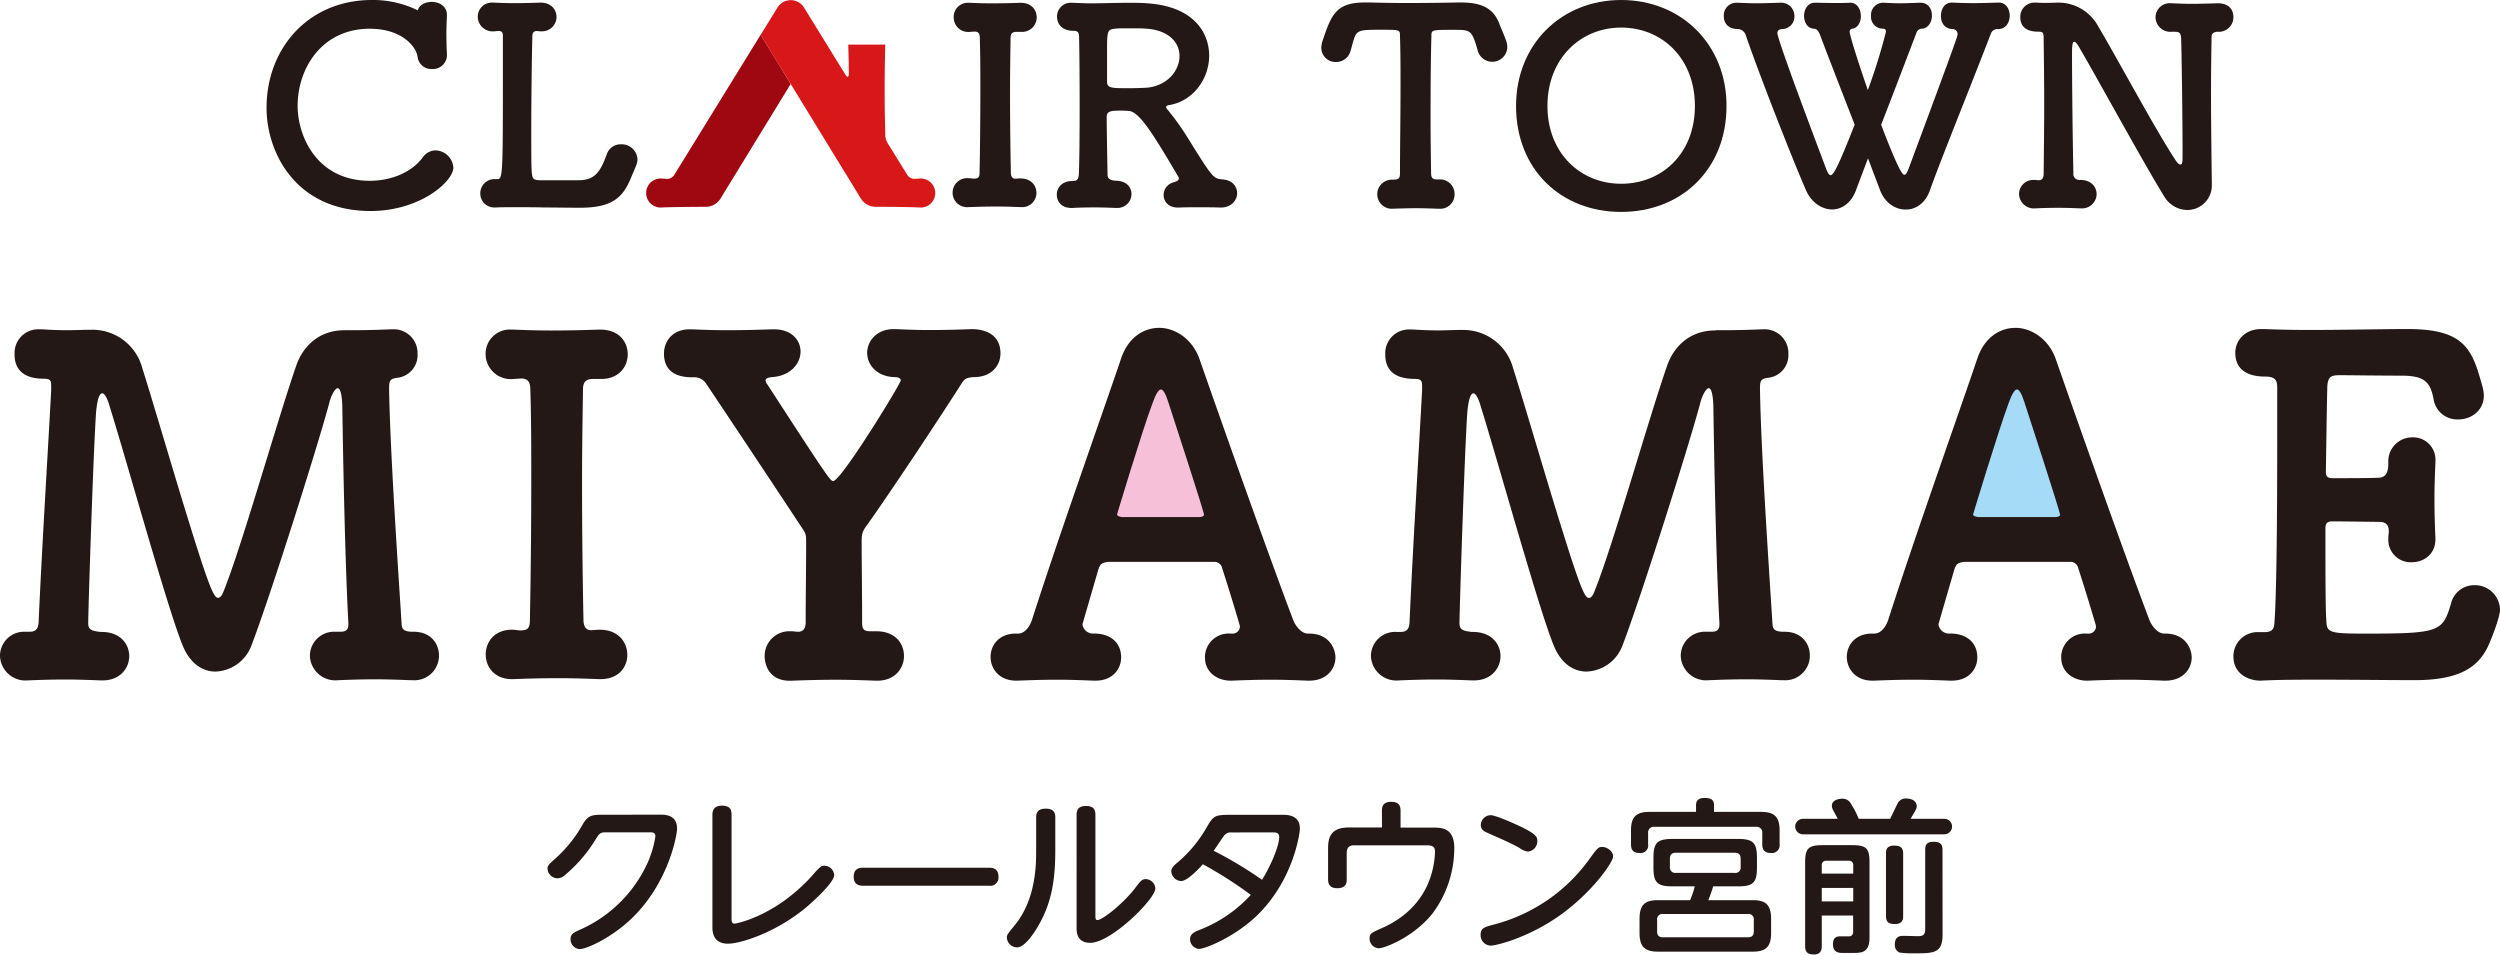 <svg xmlns="http://www.w3.org/2000/svg" viewBox="0 0 688.12 262.75"><defs><style>.cls-1{fill:#231815;}.cls-2{fill:#9f0810;}.cls-3{fill:#f6c1d8;}.cls-4{fill:#a5dbf7;}.cls-5{fill:#d71718;}</style></defs><g id="レイヤー_2" data-name="レイヤー 2"><g id="レイヤー_2-2" data-name="レイヤー 2"><path class="cls-1" d="M446.22,0c-16.53,0-28.93,12.25-28.93,29.16,0,17.52,12.4,29.17,28.93,29.17s29-11.65,29-29.17C475.24,12.25,462.76,0,446.22,0Zm0,50.58c-11.2,0-20.29-8.41-20.29-21.42S435,7.59,446.22,7.59s20.3,8.42,20.3,21.57S457.42,50.58,446.22,50.58Z"/><path class="cls-1" d="M380.16,8.19c-6.47,0-6.77.08-7.75,3.39-.22.67-.37,1.5-.67,2.4a4.08,4.08,0,0,1-4,3.08,3.9,3.9,0,0,1-4.05-3.91,6.25,6.25,0,0,1,.37-2C366.48,4,367.75.68,375.72.68h1.43c2.33.07,6.16.15,10.3.15,5,0,10.44-.08,13.9-.15h.75c5.94,0,9.1,1.73,10.68,6.09.45,1.2,1.27,2.93,1.8,4.51a5,5,0,0,1,.3,1.72,4.14,4.14,0,0,1-8.12,1c-.22-.83-.45-1.58-.67-2.25-1.13-3.46-1.88-3.54-5.87-3.54-6.16,0-6.23,0-6.23,1.66-.16,5.56-.23,13.6-.23,21.57,0,5.79.07,11.5.15,16.23,0,1.66.75,1.73,2.1,1.73a4,4,0,0,1,4.36,4.06,3.94,3.94,0,0,1-4.13,4h-.3c-1.88-.07-4-.15-6.09-.15-2.48,0-4.88.08-6.61.15a4,4,0,1,1-.3-8h.3c1.35-.07,2.1,0,2.1-1.65,0-6.09.15-15.26.15-24.5,0-4.59,0-9.17-.15-13.38C385.34,8.19,385.34,8.19,380.16,8.19Z"/><path class="cls-1" d="M514.17,43.59c-1.5,3.91-2.63,6.92-3.38,8.95-1.35,3.46-3.91,5.11-6.54,5.11s-5.64-1.8-7.14-5.26c-3.68-8.42-13-32.17-16.53-42.54A2.46,2.46,0,0,0,478.47,8c-2.86,0-4-1.65-4-3.6A3.49,3.49,0,0,1,478.1.75h.22c1.73.08,3.46.15,5.11.15,2,0,4.06-.07,6.39-.15H490a3.65,3.65,0,0,1,3.91,3.69A3.44,3.44,0,0,1,490.35,8c-.83.15-1.13.53-1.13,1.13,0,.45.75,3.83,13.38,37.21.45,1.2.82,1.87,1.28,1.87.75,0,1.95-2,6.61-13.9C506.88,25,503.05,15.18,501,9.7c-.53-1.36-1-1.73-1.73-1.81-1.8-.07-2.71-1.8-2.71-3.53s1-3.61,2.94-3.61h.07c1.43,0,3.31.08,5.64.08,1.2,0,2.48,0,3.91-.08h.15c1.95,0,2.93,1.88,2.93,3.69,0,1.57-.75,3.15-2.26,3.45a.82.82,0,0,0-.82.83c0,1.28,3.46,11.65,5,16.08a163.33,163.33,0,0,0,5-16.08c0-.53-.3-.83-.9-.83A3.25,3.25,0,0,1,515,4.36,3.35,3.35,0,0,1,518.23.75h.23c1.73.08,3.08.15,4.43.15,1.66,0,3.23-.07,5.56-.15h.15c2.18,0,3.16,1.73,3.16,3.53s-1,3.46-2.7,3.61a1.63,1.63,0,0,0-1.58,1.21c-2.78,7.21-6.39,16.76-9.7,25.25,5,13.08,5.94,13.75,6.39,13.75s.75-.6,1.13-1.57C538.68,10.6,538.83,9.85,538.83,9.4A1.41,1.41,0,0,0,537.47,8c-2.18-.07-3.23-1.65-3.23-3.6s1-3.69,3-3.69h.15c1.73.08,3.68.15,5.56.15,2.33,0,4.73-.07,7.07-.15h.15c2,0,3,1.81,3,3.61S552.13,8,550,8a1.93,1.93,0,0,0-2,1.21c-5.27,13.75-13.83,34.8-16.84,43.29-1.28,3.53-3.91,5.18-6.61,5.18-2.86,0-5.72-1.8-7.07-5.33Z"/><path class="cls-1" d="M595.73,54.12c-5.26-8.42-19.4-34.28-23.45-41.12-.61-1.05-1.06-1.5-1.36-1.5-.6,0-.6,1.73-.6,3.91,0,5.94.15,22.25.38,32.24a1.64,1.64,0,0,0,1.8,1.88h.15c3,0,4.44,2,4.44,3.91a4,4,0,0,1-4.29,3.91h-.3c-2-.08-3.91-.15-5.86-.15-2.33,0-4.59.07-6.39.15a4.08,4.08,0,0,1-4.51-3.91,3.89,3.89,0,0,1,4.13-3.91h.38c.22,0,.53.08.75.08.83,0,1.51-.3,1.51-1.73.07-6.24.15-12.85.15-19.32s-.08-12.55-.15-17.89c0-1.57-.08-1.95-1.43-1.95s-5-.15-5-4a3.9,3.9,0,0,1,4.13-4h.38c1,.08,1.8.08,2.48.08,1.42,0,2.33-.08,3.38-.08a12.45,12.45,0,0,1,11,6.39c5.56,9.4,16.23,29.31,21.42,37.06.45.67.9,1.12,1.28,1.12.6,0,.6-.75.6-3.45,0-5.72-.15-21.65-.38-31-.07-1.8-.45-2.1-1.88-2.1h-.67a4.08,4.08,0,0,1-4.51-3.91A3.89,3.89,0,0,1,597.53.9h.38c1.57.08,3.45.15,5.41.15,2.4,0,4.88-.07,6.91-.15s4.51.75,4.51,3.84a4,4,0,0,1-4.36,4h-.22c-1.36.23-1.43.9-1.43,1.65-.08,4.51-.15,9.7-.15,15,0,9.17.15,18.56.22,25.17v.15A6.76,6.76,0,0,1,602,57.8,7.49,7.49,0,0,1,595.73,54.12Z"/><path class="cls-1" d="M149.41,57.1c-2.47-.07-5.24-.07-7.79-.07-1.87,0-3.6,0-5,.07h-.3a3.83,3.83,0,0,1-4.12-3.89,3.88,3.88,0,0,1,4.12-3.9h.45c1.57,0,1.65-.07,1.65-28.33V9.89c0-1.05-.38-1.35-1.13-1.35H137c-.3,0-.6.08-1,.08a4.1,4.1,0,0,1-4.5-4,3.88,3.88,0,0,1,4.12-3.9H136c1.57.07,3.52.15,5.62.15,2.47,0,5-.08,7-.15h.15c3,0,4.42,2,4.42,4A4,4,0,0,1,149,8.62h-.3c-.3,0-.6-.08-.89-.08-.68,0-1.2.23-1.28,1.28-.15,6.14-.3,17.61-.3,26.45,0,5.4,0,9.82.15,11.24s.23,2,1.95,2.1h10.87c4.42,0,6-2.1,7.86-7.27a4,4,0,0,1,3.9-2.62,4.34,4.34,0,0,1,4.5,4.12c0,1-.3,1.65-1.5,4.42-2.25,5.77-4.95,8.92-14.31,8.92-3.15,0-8.7-.08-9.9-.08Z"/><path class="cls-1" d="M267.89,49.16h.3c1.05,0,1.43-.37,1.43-1.57.15-7.35.22-15.07.22-22.64,0-4.94,0-9.89-.15-14.53,0-1.05-.3-1.73-1.42-1.73h-.15L267,8.77a4,4,0,0,1-4.5-4,3.89,3.89,0,0,1,4.12-4H267c1.57.08,3.82.15,6.06.15,2.78,0,5.7-.07,7.72-.15h.15c3,0,4.42,2,4.42,4a4,4,0,0,1-4.27,4h-1.34c-1.2,0-1.58.6-1.58,1.65-.07,4.79-.15,9.81-.15,15,0,7.2.08,14.69.23,22.11,0,.75.22,1.65,1.2,1.65.37,0,1-.07,1.27-.07h.15c3,0,4.42,2,4.42,4A3.92,3.92,0,0,1,281,57h-.3c-1.95-.08-4.2-.15-6.45-.15-2.77,0-5.39.07-7.26.15h-.3a4,4,0,1,1,0-7.94h.3Z"/><path class="cls-1" d="M336.57,49.39c-2.62-.23-2.7-.3-9.37-11a70,70,0,0,0-5.92-8.32.91.91,0,0,1-.3-.6c0-.37.53-.52,1.13-.6,6.59-1.27,10.71-7.42,10.71-13.56,0-5.85-3.74-13.42-16.86-14.39-1.8-.15-3.59-.15-5.39-.15-3.53,0-6.9.15-10.42.15-1.57,0-3.15-.08-4.8-.15H295a3.76,3.76,0,0,0-4.05,3.82c0,.83.3,3.9,4.65,3.9,1.12,0,1.42.6,1.42,1.8.08,3.37.15,11.24.15,19s-.07,15.51-.22,18.74c-.08.9-.3,1.79-1.5,1.79h-.3c-2.85,0-4.27,1.88-4.27,3.75s1.27,3.82,4.42,3.67c.75-.07,3.3-.15,6.22-.15,1.87,0,3.82.08,5.62.15h.3a3.86,3.86,0,0,0,4-3.82c0-1.8-1.27-3.6-4.19-3.67-1.58-.08-2.4-.52-2.4-1.65-.08-4.94-.23-12.06-.23-16,0-1.57,1.43-1.65,3.75-1.65a21.08,21.08,0,0,1,2.17.08c2.85,0,6.45,5.62,13.79,18.13a1,1,0,0,1,.15.45c0,.6-.82.9-1.35,1.05a3.62,3.62,0,0,0-2.85,3.52c0,1.73,1.28,3.45,3.9,3.45h.3c1.65-.08,3.52-.08,5.47-.08s4,0,6.07.08c2.77,0,4.5-1.87,4.5-4C340.47,51.33,339.27,49.61,336.57,49.39ZM310.79,24.28c-4.72,0-6.07,0-6.07-1.72V13.64c0-5.4.15-5.55,2.48-5.77.9-.08,2.17-.08,3.44-.08,1.8,0,3.6,0,4.57.08,6.6.37,9.45,3.9,9.45,7.57,0,4-3.38,8.17-8.92,8.69C314.39,24.21,312.52,24.28,310.79,24.28Z"/><path class="cls-2" d="M214.31,17.65h0l-4.95-8.07L185.52,48.25a2.49,2.49,0,0,1-1.9,1l-.84-.07h-.3a4,4,0,1,0,0,7.9h.3c1.84-.07,7-.14,9.77-.15h1.63a4.85,4.85,0,0,0,4.2-2.37h0l0,0c.3-.44.56-.89.81-1.33l18.44-30.1Z"/><path class="cls-1" d="M102,58.08c-20.53,0-28.63-16-28.63-28.4C73.37,13.26,84.91,0,102.38,0A28,28,0,0,1,115,2.85c.37-1.5,2.1-2.33,3.82-2.33,2.1,0,4.2,1.2,4.2,3.6v.23c-.08,1.57-.15,3.29-.15,5,0,2,.07,4,.15,5.47v.3A3.86,3.86,0,0,1,118.94,19a3.82,3.82,0,0,1-4-3.29c-.3-2.78-4.2-7.8-13.19-7.8C88.44,7.94,81.92,19,81.92,29.08c0,8.54,5.39,20.68,19.86,20.68,5.69,0,11.39-2.17,14.53-6.37a4.42,4.42,0,0,1,3.53-2,5.06,5.06,0,0,1,4.94,4.72C124.78,50,115.57,58.08,102,58.08Z"/><path class="cls-1" d="M95.05,90.89h2.31c3.34,0,7.45-.12,10.27-.25H108a6.55,6.55,0,0,1,6.93,6.8,6.26,6.26,0,0,1-5.52,6.54c-2.18.26-2.31.9-2.31,3.08.26,16.55,2.31,46.95,3.46,64.91.13,1.41.9,1.79,2.57,1.92h.77c4.62,0,6.93,3.21,6.93,6.54a6.77,6.77,0,0,1-7.19,6.8h-.51c-3.33-.13-6.54-.25-9.75-.25-3.72,0-7.31.12-10.39.25a7,7,0,0,1-7.69-6.67,6.64,6.64,0,0,1,7-6.67h1.41c1.28,0,2.18-.38,2.18-2v-.39c-1.15-21.16-1.67-59.77-1.67-59.77-.12-3.47-.63-4.88-1.28-4.88s-1.79,1.8-2.43,4.49c-2.83,10.65-16,52.47-21.3,66.32a11,11,0,0,1-9.88,7.19c-3.46,0-6.92-2.06-9-7.06-4.11-9.88-15.4-50.8-20.15-65.93-.64-2.31-1.4-3.6-2.05-3.6-1.15,0-1.53,3.72-1.66,4.88-.77,10.64-2.19,55.16-2.19,58.36,0,1.8.9,2.18,3.47,2.44h.25c5.13,0,7.57,3.34,7.57,6.67s-2.56,6.67-7.31,6.67h-.51c-3.34-.13-6.54-.25-9.75-.25-3.72,0-7.32.12-10.39.25A7,7,0,0,1,0,180.56a6.64,6.64,0,0,1,7.06-6.67h1c1.67,0,2.44-.64,2.57-2.56.9-20.53,2.57-47.08,3.46-63.89v-1.28c0-1.41-.26-1.92-2-1.92-7.7,0-8.08-4.75-8.08-6.8a6.52,6.52,0,0,1,6.79-6.8h.78c1.92.13,4.36.25,7.05.25,1.93,0,4-.12,5.77-.12H25a14.19,14.19,0,0,1,14.12,10.39c2.43,7.69,6.54,21.68,10.39,34.38,7.82,25.65,9.23,29,10.51,29,.52,0,1-.52,1.42-1.54,4.87-11.8,15-47.72,20.14-62.47,1.79-5.13,6.15-9.63,13.21-9.63Z"/><path class="cls-1" d="M142.9,173.51h.51c1.79,0,2.44-.65,2.44-2.7.25-12.57.38-25.78.38-38.74,0-8.46,0-16.93-.26-24.88,0-1.8-.51-3-2.44-3h-.25l-1.93.12a6.93,6.93,0,0,1-7.69-6.8,6.65,6.65,0,0,1,7.05-6.79h.64c2.7.12,6.55.25,10.39.25,4.75,0,9.76-.13,13.22-.25h.25c5.13,0,7.57,3.33,7.57,6.79s-2.44,6.8-7.31,6.8h-2.31c-2,0-2.69,1-2.69,2.83-.13,8.21-.26,16.8-.26,25.65,0,12.32.13,25.14.39,37.84,0,1.29.38,2.83,2.05,2.83.64,0,1.67-.13,2.18-.13h.25c5.14,0,7.58,3.46,7.58,6.92s-2.44,6.68-7.32,6.68h-.51c-3.33-.13-7.18-.26-11-.26-4.75,0-9.24.13-12.45.26h-.51c-4.75,0-7.18-3.34-7.18-6.8s2.43-6.8,7.18-6.8h.51Z"/><path class="cls-1" d="M241,173.76h.26c5.13,0,7.56,3.34,7.56,6.8s-2.56,6.8-7.31,6.8H241c-3.33-.13-7.18-.26-10.91-.26-4.48,0-8.84.13-11.92.26-6.55.38-7.7-4.49-7.7-6.8a6.78,6.78,0,0,1,7.18-6.8h.52l1.28.13h.25c1.55,0,2.06-1.15,2.06-2.56,0-7.06.13-14.12.13-22.07,0-2.31-.13-2.44-1.41-4.36-8.21-12.44-19.38-29.25-26.17-39.38a3.85,3.85,0,0,0-3.47-1.67c-2.3,0-8.08-.13-8.08-6.54,0-3.34,2.31-6.67,7.06-6.67h.64c2.69.13,6.16.25,9.75.25,4.36,0,8.85-.12,12.31-.25h.52c4.87,0,7.31,3,7.31,6.16s-2.7,6.67-7.83,7c-1,.13-1.79.26-1.79.9a2.08,2.08,0,0,0,.51,1.15c16.55,25.53,17.32,26.56,18.09,26.56,2.18,0,18.6-26.81,18.6-27.71,0-.64-.77-.9-1.67-.9-5-.13-7.57-3.46-7.57-6.67s2.57-6.54,7.31-6.54h.64c2.7.13,5.9.25,9.24.25,4.1,0,8.21-.12,11.67-.25,1.67,0,7.83.38,7.83,6.67,0,3.33-2.44,6.54-7.31,6.54h-.39c-1.54.26-2.05.26-2.95,1.67C258,116,246,134.12,238.84,144.26c-1.54,2.05-1.67,2.56-1.67,5.13,0,5.77.13,14,.13,22.06,0,1.67.39,2.31,2.31,2.31Z"/><path class="cls-1" d="M339.36,174.4a2,2,0,0,0,1.92-2.05c0-.26-3.34-11.29-4.87-15.9a2.18,2.18,0,0,0-2.06-1.8H305c-1.67.26-2.18.51-2.7,2.18-1.28,4.36-4.36,15-4.36,15a2.93,2.93,0,0,0,2.95,2.56c4.36-.13,7.7,2.19,7.7,6.55,0,3.2-2.31,6.41-7.05,6.41H301c-3.21-.13-6.54-.26-9.87-.26-4.11,0-7.83.13-10.91.26h-.51c-4.75,0-7.06-3.34-7.06-6.54s2.31-6.42,6.93-6.42h.64c2,0,3.33-2.18,3.85-3.84,7.44-23.22,19.37-56.7,24.5-71.84,1.92-5.77,6.16-8.47,10.52-8.47s9.24,3.08,11.16,8.85c6.8,19.5,19.37,54.91,25.66,71.46.38,1.15,2,3.84,4.1,3.84,6-.13,7.57,4.37,7.57,6.55,0,3.2-2.44,6.41-7.19,6.41h-.51c-3.21-.13-6.54-.26-9.88-.26-4.1,0-7.82.13-10.9.26-3.85.13-7.44-2.18-7.44-6.41a6.51,6.51,0,0,1,6.93-6.55h.77Z"/><path class="cls-1" d="M472.37,90.89h2.31c3.33,0,7.44-.12,10.26-.25h.39a6.55,6.55,0,0,1,6.92,6.8,6.25,6.25,0,0,1-5.51,6.54c-2.18.26-2.31.9-2.31,3.08.26,16.55,2.31,46.95,3.46,64.91.13,1.41.9,1.79,2.57,1.92h.77c4.62,0,6.93,3.21,6.93,6.54a6.77,6.77,0,0,1-7.19,6.8h-.51c-3.34-.13-6.54-.25-9.75-.25-3.72,0-7.31.12-10.39.25a7,7,0,0,1-7.7-6.67,6.64,6.64,0,0,1,7.06-6.67h1.41c1.28,0,2.18-.38,2.18-2v-.39c-1.15-21.16-1.67-59.77-1.67-59.77-.13-3.47-.64-4.88-1.28-4.88s-1.8,1.8-2.44,4.49c-2.82,10.65-16,52.47-21.29,66.32a11,11,0,0,1-9.88,7.19c-3.46,0-6.93-2.06-9-7.06-4.1-9.88-15.39-50.8-20.14-65.93-.64-2.31-1.41-3.6-2-3.6-1.15,0-1.54,3.72-1.67,4.88-.77,10.64-2.18,55.16-2.18,58.36,0,1.8.9,2.18,3.46,2.44h.26c5.13,0,7.57,3.34,7.57,6.67s-2.56,6.67-7.31,6.67h-.52c-3.33-.13-6.54-.25-9.74-.25-3.73,0-7.32.12-10.39.25a7,7,0,0,1-7.7-6.67,6.64,6.64,0,0,1,7.05-6.67h1c1.67,0,2.44-.64,2.57-2.56.89-20.53,2.56-47.08,3.46-63.89v-1.28c0-1.41-.26-1.92-2.06-1.92-7.69,0-8.08-4.75-8.08-6.8a6.52,6.52,0,0,1,6.8-6.8h.77c1.93.13,4.37.25,7.06.25,1.92,0,4-.12,5.77-.12h.64a14.19,14.19,0,0,1,14.11,10.39c2.44,7.69,6.55,21.68,10.39,34.38,7.83,25.65,9.24,29,10.52,29,.51,0,1-.52,1.41-1.54,4.88-11.8,15-47.72,20.14-62.47,1.8-5.13,6.16-9.63,13.22-9.63Z"/><path class="cls-1" d="M575,174.4a2,2,0,0,0,1.92-2.05c0-.26-3.34-11.29-4.87-15.9a2.18,2.18,0,0,0-2.06-1.8H540.61c-1.67.26-2.18.51-2.7,2.18-1.28,4.36-4.36,15-4.36,15a2.93,2.93,0,0,0,3,2.56c4.36-.13,7.7,2.19,7.7,6.55,0,3.2-2.31,6.41-7.05,6.41h-.52c-3.21-.13-6.54-.26-9.88-.26-4.1,0-7.82.13-10.9.26h-.51c-4.75,0-7.06-3.34-7.06-6.54s2.31-6.42,6.93-6.42h.64c2,0,3.33-2.18,3.85-3.84,7.44-23.22,19.37-56.7,24.5-71.84,1.92-5.77,6.16-8.47,10.52-8.47s9.24,3.08,11.16,8.85c6.8,19.5,19.37,54.91,25.65,71.46.39,1.15,2.06,3.84,4.11,3.84,6-.13,7.57,4.37,7.57,6.55,0,3.2-2.44,6.41-7.19,6.41h-.51c-3.21-.13-6.54-.26-9.88-.26-4.1,0-7.82.13-10.9.26-3.85.13-7.44-2.18-7.44-6.41a6.51,6.51,0,0,1,6.93-6.55H575Z"/><path class="cls-1" d="M651.05,174.4c20.52,0,21.29-.51,23.6-8.33a6.54,6.54,0,0,1,6.41-5,6.89,6.89,0,0,1,7.06,6.8c0,1.54-1.54,5.9-2.57,8.34-2.56,6.67-7.31,11-20.9,11-6.93,0-16.55-.13-25.53-.13-6.16,0-11.93,0-16.68.26-2.82.13-7.7-1.41-7.7-6.67A6.64,6.64,0,0,1,621.8,174h1.28c2.18,0,2.82-.64,2.95-2.57.65-8.46.77-32.58.77-51.18v-13.6c0-1.92-.51-3-3.33-3s-8.21-.64-8.21-6.54c0-3.21,2.43-6.54,7.18-6.54H623c3.47.13,7.83.25,12.57.25,9.5,0,20.4-.25,27.2-.25,15.78,0,17.7,5.77,20.4,15.39a12.4,12.4,0,0,1,.51,2.82c0,4.37-3.59,6.67-7.06,6.67a6.58,6.58,0,0,1-6.79-5.64c-.9-4.62-2.44-6.41-8.86-6.41-5.38,0-15.26-.13-16.93-.13-2.57,0-3.34.51-3.46,3.33-.13,5.78-.26,14.76-.39,23.35,0,1.28.64,1.67,1.8,1.67,4.1,0,10.65,0,12.83-.13s2.56-1.92,2.56-4.11a6.59,6.59,0,0,1,6.67-7,6.12,6.12,0,0,1,6.29,6.54v.51c-.13,3-.26,6.42-.26,9.75,0,4,.13,8,.26,10.78v.51c0,4.23-3.34,6.29-6.54,6.29a6.16,6.16,0,0,1-6.42-6.29V148c0-.52.13-1.16.13-1.67,0-1.41-.39-2.69-2.69-2.69s-8.85-.13-12.83-.13c-1.54,0-1.92.64-1.92,2,0,11.67,0,22.32.25,25.27C640.4,174.15,641.17,174.4,651.05,174.4Z"/><path class="cls-3" d="M330.25,142.33c.77-.12,1.15-.25,1.15-.64,0-.9-8.85-28-9.88-31.17-.76-2.31-1.4-3.33-2-3.33s-1.41,1.28-2.31,3.84c-3,8-9.74,30.54-9.74,30.54,0,.38.25.51,1.28.76Z"/><path class="cls-4" d="M565.88,142.33c.77-.12,1.15-.25,1.15-.64,0-.9-8.85-28-9.88-31.17-.76-2.31-1.4-3.33-2-3.33s-1.41,1.28-2.31,3.84c-2.95,8-9.75,30.54-9.75,30.54,0,.38.26.51,1.29.76Z"/><path class="cls-5" d="M252.82,49.17h-.29l-.85.07a2.46,2.46,0,0,1-1.89-1l-5.57-9a5.22,5.22,0,0,1-.54-1.66c-.12-5.69-.18-7.11-.18-13.59,0-5.15.07-6.94.15-11.71H233.48c.11,3.54.14,5.39.15,8.26-.07.62-.34.91-.88.06l-.08-.09L221.25,2a4.29,4.29,0,0,0-7.2,0l-4.69,7.61,4.95,8.07h0l19.36,31.6h0l2.22,3.62h0l.2.33c.25.44.51.89.81,1.33l0,0h0a4.82,4.82,0,0,0,4.19,2.37h1.63c1.59,0,1,0,1.09,0,2.75,0,6.82.08,8.69.15h.29a4,4,0,1,0,0-7.9Z"/><path class="cls-1" d="M181.69,224.23c1.37,0,4.67,0,4.67,3.85,0,1.74-2.29,14.88-12.46,24.69-5.68,5.45-12.5,8.47-14.38,8.47a2.71,2.71,0,0,1-2.48-2.75c0-1.47.88-1.83,3.16-2.84a36.77,36.77,0,0,0,18-18.05,28.1,28.1,0,0,0,2.2-7.42c0-1.09-.87-1.09-1.65-1.09H166.8c-1.65,0-1.83.32-3,2.19a39.65,39.65,0,0,1-8.19,9.48,3.26,3.26,0,0,1-2.16,1,2.84,2.84,0,0,1-2.75-2.61c0-.92.37-1.24,2.16-2.84a36.5,36.5,0,0,0,7.6-9.53c1.47-2.47,2.66-2.52,5.63-2.52Z"/><path class="cls-1" d="M201.36,252.72c0,.82,0,1.51.87,1.51.23,0,11.13-1.88,21.38-13.28a22.45,22.45,0,0,1,2.07-2.2,1.66,1.66,0,0,1,1.19-.46,2.78,2.78,0,0,1,2.75,2.52c0,2.2-6.37,7.79-7.79,9-8.34,6.91-18,9.94-21.48,9.94-4.26,0-4.26-3.58-4.26-4.63V224.32c0-.78.09-2.56,2.61-2.56s2.66,1.42,2.66,2.56Z"/><path class="cls-1" d="M272.17,238.84c.78,0,2.66,0,2.66,2.52a2.27,2.27,0,0,1-2.66,2.43H237.64c-.73,0-2.66,0-2.66-2.47s1.88-2.48,2.66-2.48Z"/><path class="cls-1" d="M285.2,225c0-1,.23-2.42,2.61-2.42,1.7,0,2.66.59,2.66,2.42v8.75c0,7.33-.64,14.38-4.9,21.44-.5.87-3.34,5.58-5.63,5.58a2.84,2.84,0,0,1-2.8-2.65c0-.83.19-1.06,2.16-3.44,5.9-7.19,5.9-16.9,5.9-20.52Zm16.31,27c0,.73,0,1.24.55,1.24,1.42,0,7.23-4.63,10.49-8.93,1.28-1.7,1.78-2.34,2.79-2.34a2.71,2.71,0,0,1,2.66,2.61c0,2.84-12.14,14.93-17.91,14.93-3.76,0-3.76-3.07-3.76-4.12V224.28c0-1.15.32-2.43,2.57-2.43,1.69,0,2.61.6,2.61,2.43Z"/><path class="cls-1" d="M353.16,224.28c1.1,0,4.63,0,4.63,3.8,0,1.33-1.83,14.47-12.09,24.18-6.28,5.91-14.15,8.93-15.67,8.93a2.69,2.69,0,0,1-2.47-2.7c0-1.51,1.42-2.06,2.79-2.61a37.23,37.23,0,0,0,13.93-9.57,113.16,113.16,0,0,0-13.19-8.43c-1.7,1.92-4.49,4.63-6,4.63a2.86,2.86,0,0,1-2.7-2.66c0-1,.78-1.65,1.74-2.47a35.78,35.78,0,0,0,7.88-9.44c1.92-3.25,2.15-3.66,6.32-3.66Zm-14.1,4.85a2.26,2.26,0,0,0-2,.74c-.5.54-2.47,3.61-3,4.3a110.39,110.39,0,0,1,13.32,8c2-3.21,4.72-9,4.72-11.87,0-1.19-1.1-1.19-1.88-1.19Z"/><path class="cls-1" d="M380.37,223.13c0-1,.23-2.43,2.52-2.43,1.83,0,2.61.74,2.61,2.43v4.67h9.2c2.34,0,5.59.23,5.59,5.64a30.12,30.12,0,0,1-6,18c-5.36,6.69-13.37,9.57-14.75,9.57a2.65,2.65,0,0,1-2.56-2.74c0-1.33.55-1.56,3.44-2.84,3.34-1.47,10.12-5.13,13.14-13.47a24.7,24.7,0,0,0,1.42-7.56c0-1.41-.73-1.73-2.38-1.73H372.68c-1.61,0-2,1-2,2.1v7.24c0,.73,0,2.47-2.57,2.47-1.78,0-2.56-.78-2.56-2.47v-8.52c0-3.3,1-5.73,5.72-5.73h9.12Z"/><path class="cls-1" d="M444,235.73c0,1.69-6,10.16-14.89,16.39-8.75,6.14-17.4,8.16-18.78,8.16a2.86,2.86,0,0,1-2.79-3c0-1.83,1-2.1,3.8-2.84a46.87,46.87,0,0,0,26.38-18.32c2-2.74,2.25-3,3.35-3S444,234.17,444,235.73Zm-27-8.93c6.1,2.75,6.14,3.61,6.14,4.67a2.87,2.87,0,0,1-2.56,2.93,4.9,4.9,0,0,1-2.34-1c-2.06-1.19-5.72-2.8-8.65-4.08-.92-.41-2-.87-2-2.2a2.77,2.77,0,0,1,2.74-2.74C411.69,224.42,416.59,226.61,417,226.8Z"/><path class="cls-1" d="M455.43,227.58a1.58,1.58,0,0,0-1.79,1.78v3a2.08,2.08,0,0,1-2.24,2.43c-1.83,0-2.47-.78-2.47-2.43v-3.8c0-3.8,1.51-5.09,5.08-5.09h12.82v-1.83c0-.92.33-2,2.34-2,1.56,0,2.61.36,2.61,2v1.83H484.7c3.52,0,5.13,1.19,5.13,5.09v3.8a2.12,2.12,0,0,1-2.29,2.43c-1.93,0-2.48-.92-2.48-2.43v-3a1.57,1.57,0,0,0-1.78-1.78Zm4.9,16.39c-4.12,0-5.22-1-5.22-5.22v-2.61c0-4.17,1.05-5.22,5.22-5.22h18.05c4.12,0,5.22,1,5.22,5.22v2.61c0,4.17-1,5.22-5.22,5.22h-6.83c-.18.69-.82,2.52-1.33,3.8h12.19c3.29,0,5.08,1,5.08,5.09v4c0,3.93-1.65,5.08-5.08,5.08h-26c-3.39,0-5.13-1.1-5.13-5.08v-4c0-4.08,1.78-5.09,5.13-5.09h8.79a25.32,25.32,0,0,0,1.28-3.8Zm22.4,9.25a1.46,1.46,0,0,0-1.65-1.65H457.77a1.46,1.46,0,0,0-1.65,1.65v3.16c0,1.33.78,1.61,1.65,1.61h23.31c1.19,0,1.65-.55,1.65-1.61Zm-3.62-16.85c0-1.1-.46-1.65-1.65-1.65H461.29c-.91,0-1.65.32-1.65,1.6v2.29a1.46,1.46,0,0,0,1.65,1.65h16.17a1.45,1.45,0,0,0,1.65-1.65Z"/><path class="cls-1" d="M520.26,225.38c.32-.64,1.7-3.53,2-4.12a2.45,2.45,0,0,1,2.43-1.47c1.6,0,2.88.73,2.88,2.15,0,.46,0,.6-1.69,3.44h9.29a2.13,2.13,0,1,1,0,4.26H496.26a2.13,2.13,0,1,1,0-4.26h9.58l-1.33-2.48a2.32,2.32,0,0,1-.28-1.19c0-1.28,1.47-1.87,2.89-1.87a2.55,2.55,0,0,1,2.33,1.37,25.15,25.15,0,0,1,2.16,4.17ZM501.44,252v8.34c0,.78-.05,2.38-2.15,2.38-1.65,0-2.43-.6-2.43-2.38v-23c0-3.8.92-4.71,4.72-4.71h8.29c3.8,0,4.71.86,4.71,4.71v20.24c0,1.61,0,3.76-2,4.45-.87.27-1.19.27-5.13.27-1.19,0-2.93,0-2.93-2.43,0-2.15,1.38-2.15,2.25-2.15s2.29,0,2.43,0a1.18,1.18,0,0,0,.87-1.33V252Zm0-11.54h8.66V238.2a1.14,1.14,0,0,0-1.29-1.28h-6.09a1.15,1.15,0,0,0-1.28,1.28Zm8.66,3.94h-8.66v3.71h8.66Zm13.74,7.74c0,.69-.05,2.2-2.25,2.2-1.78,0-2.47-.6-2.47-2.2V234.9c0-.68,0-2.15,2.2-2.15,1.78,0,2.52.6,2.52,2.15Zm10.85,5.13c0,5.13-2.52,5.13-7.65,5.13a24.31,24.31,0,0,1-4.26-.23,2.29,2.29,0,0,1-1.23-2.25c0-2.19,1.46-2.33,2.24-2.33s3.53.09,4.12.09c1.05,0,2-.18,2-1.78v-22c0-.91.13-2.2,2.19-2.2,1.75,0,2.57.46,2.57,2.2Z"/></g></g></svg>